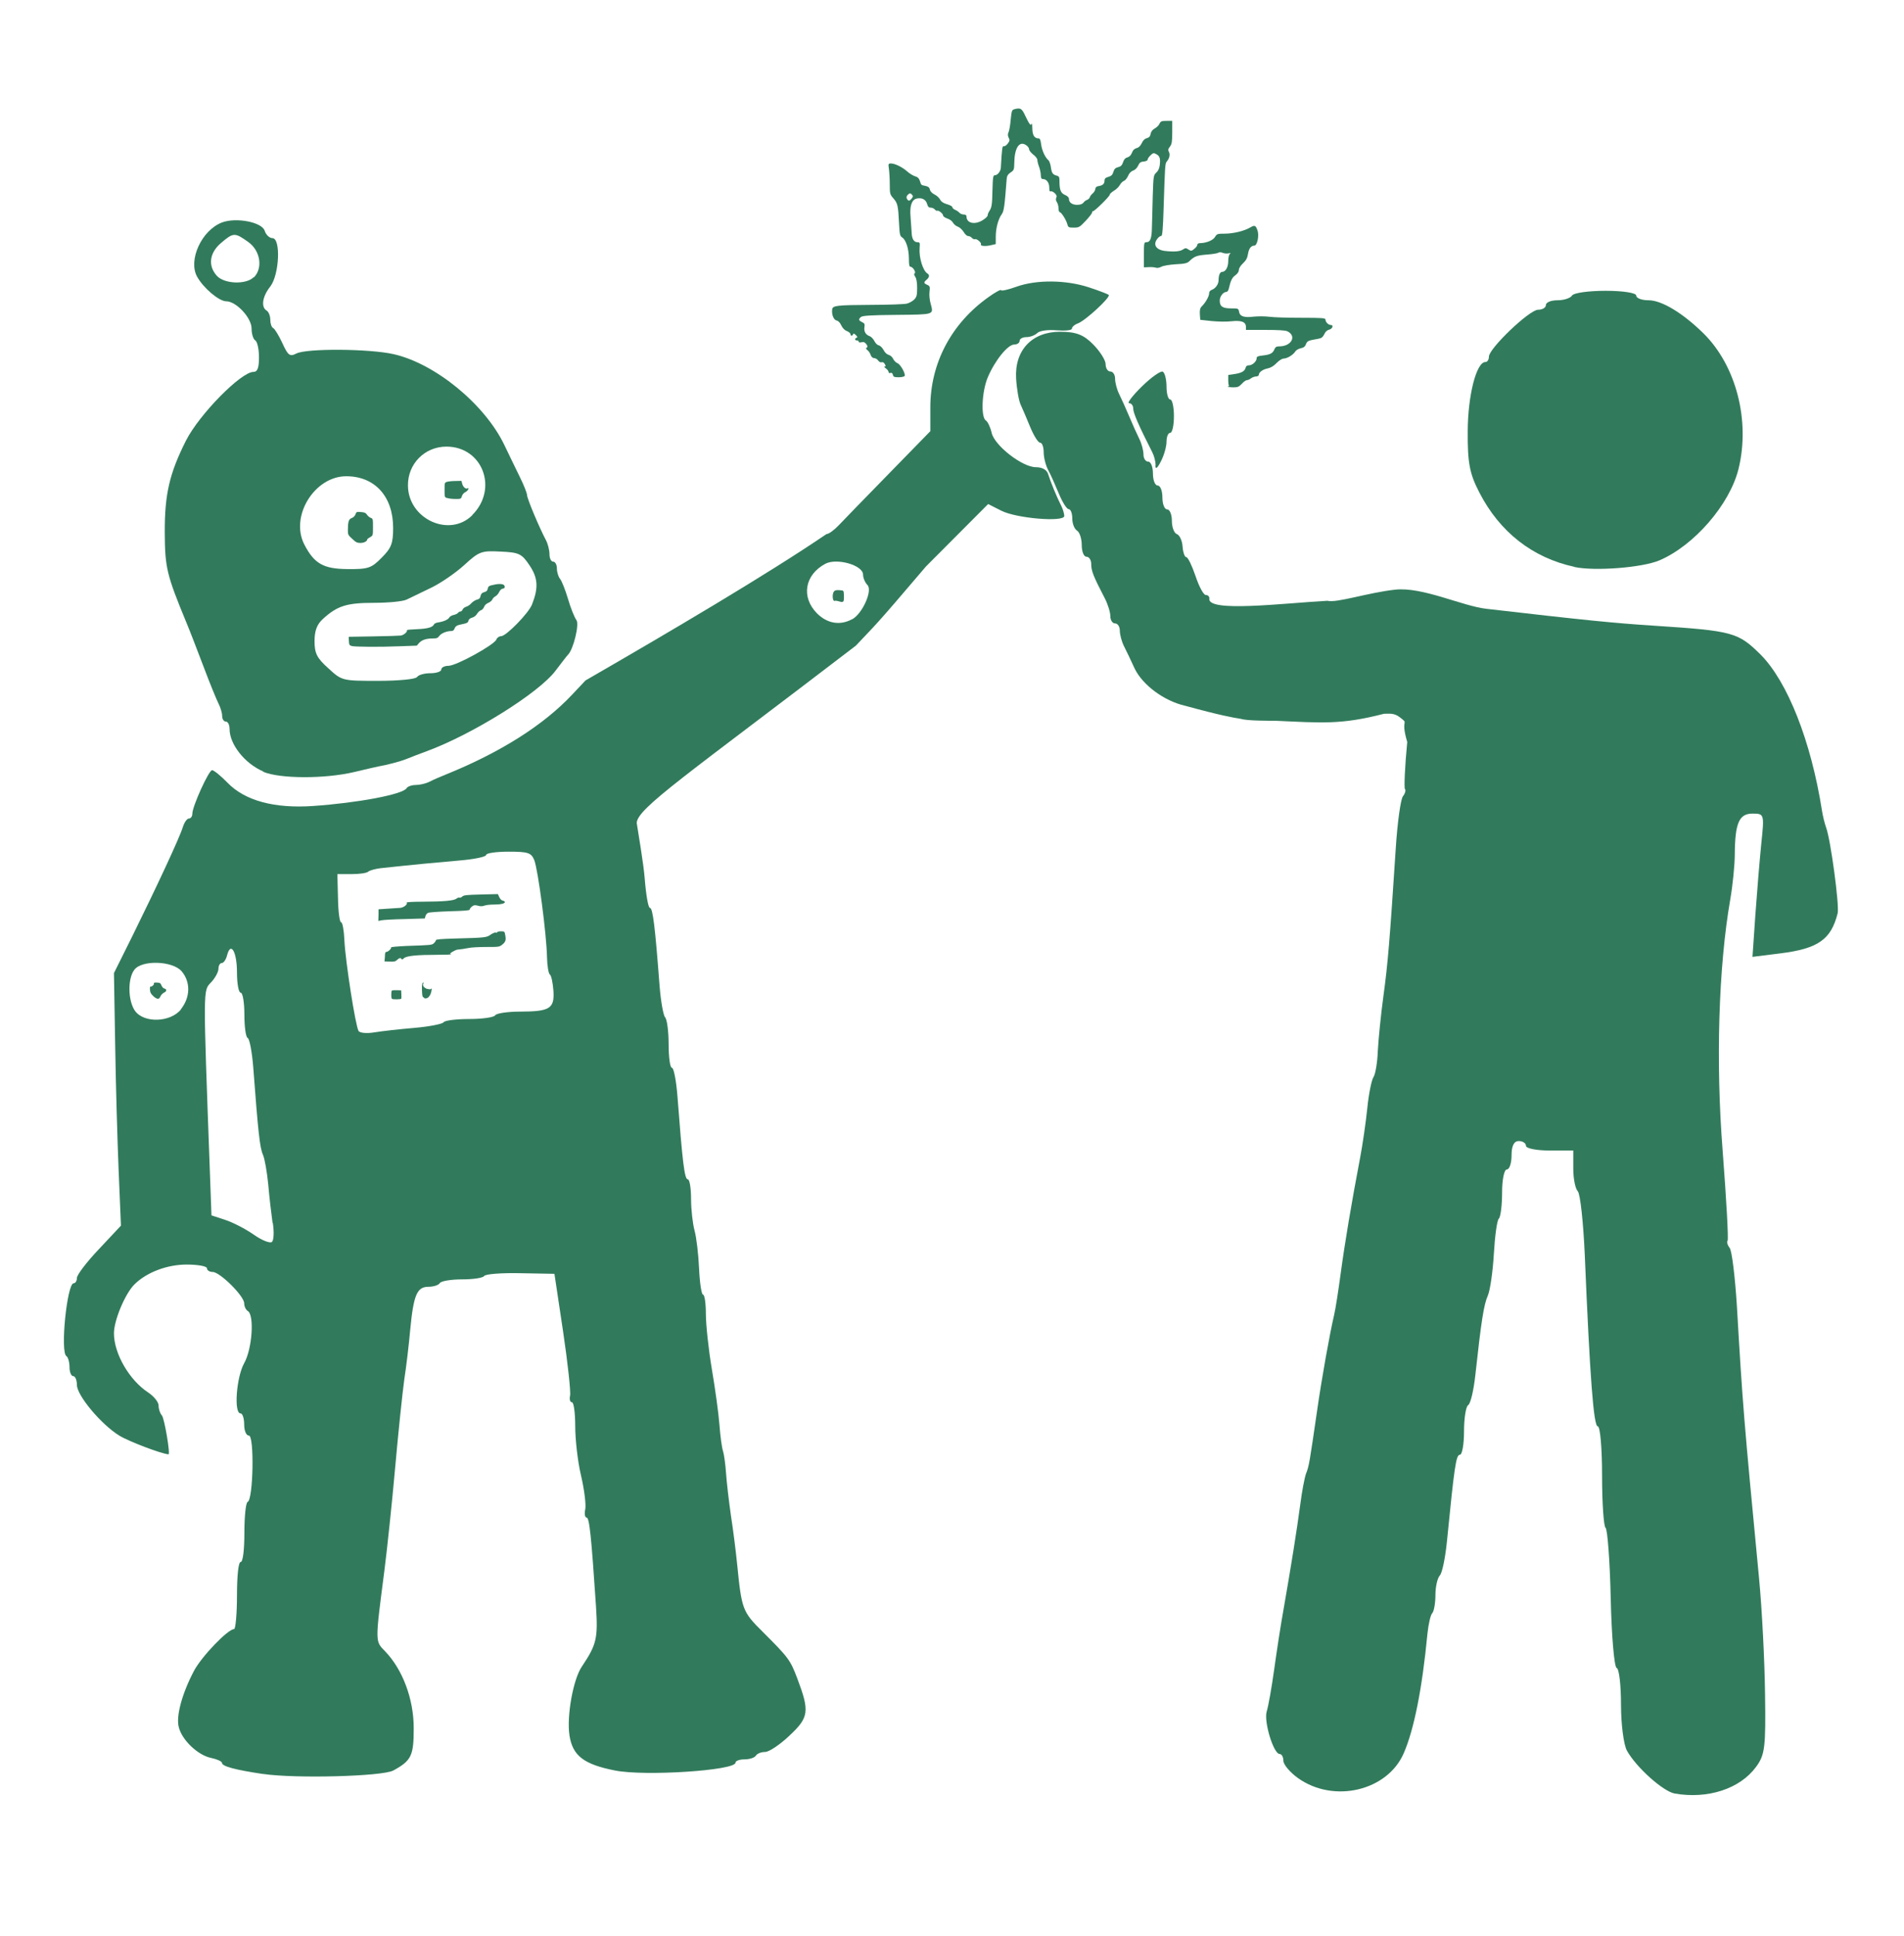 <?xml version="1.0" encoding="UTF-8" standalone="no"?>
<!-- Created with Inkscape (http://www.inkscape.org/) -->

<svg
   xmlns:dc="http://purl.org/dc/elements/1.1/"
   xmlns:cc="http://creativecommons.org/ns#"
   xmlns:rdf="http://www.w3.org/1999/02/22-rdf-syntax-ns#"
   xmlns:svg="http://www.w3.org/2000/svg"
   xmlns="http://www.w3.org/2000/svg"
   xmlns:sodipodi="http://sodipodi.sourceforge.net/DTD/sodipodi-0.dtd"
   xmlns:inkscape="http://www.inkscape.org/namespaces/inkscape"
   width="78.31mm"
   height="79.587mm"
   viewBox="0 0 78.31 79.587"
   version="1.1"
   id="svg2443"
   inkscape:version="0.92.3 (2405546, 2018-03-11)"
   sodipodi:docname="coop.svg">
  <defs
     id="defs2437">
    <marker
       inkscape:stockid="Arrow2Mend"
       orient="auto"
       refY="0"
       refX="0"
       id="Arrow2Mend"
       style="overflow:visible"
       inkscape:isstock="true">
      <path
         inkscape:connector-curvature="0"
         id="path1589"
         style="fill:#317b5d;fill-opacity:0.99;fill-rule:evenodd;stroke:#317b5d;stroke-width:0.625;stroke-linejoin:round;stroke-opacity:0.99"
         d="M 8.719,4.034 -2.207,0.016 8.719,-4.002 c -1.745,2.372 -1.735,5.617 -6e-7,8.035 z"
         transform="scale(-0.6)" />
    </marker>
  </defs>
  <sodipodi:namedview
     id="base"
     pagecolor="#ffffff"
     bordercolor="#666666"
     borderopacity="1.0"
     inkscape:pageopacity="0.0"
     inkscape:pageshadow="2"
     inkscape:zoom="1.4"
     inkscape:cx="66.812943"
     inkscape:cy="74.194345"
     inkscape:document-units="mm"
     inkscape:current-layer="layer1"
     showgrid="false"
     fit-margin-top="0"
     fit-margin-left="0"
     fit-margin-right="0"
     fit-margin-bottom="0"
     inkscape:window-width="1920"
     inkscape:window-height="992"
     inkscape:window-x="0"
     inkscape:window-y="24"
     inkscape:window-maximized="1" />
  <g
     inkscape:label="Layer 1"
     inkscape:groupmode="layer"
     id="layer1"
     transform="translate(-66.678,-24.373)">
    <g
       style="stroke:#317b5d;stroke-width:0;stroke-miterlimit:4;stroke-dasharray:none;stroke-opacity:1"
       inkscape:export-ydpi="150"
       inkscape:export-xdpi="150"
       id="g1362"
       transform="matrix(8.462,0,0,8.462,52.765,-612.715)">
      <path
         style="opacity:1;fill:#005c36;fill-opacity:0.808;stroke:#000000;stroke-width:0;stroke-linecap:round;stroke-linejoin:round;stroke-miterlimit:4;stroke-dasharray:none;stroke-dashoffset:0;stroke-opacity:0.808;paint-order:markers fill stroke"
         d="m 2.922,83.907 c -0.134,-0.02 -0.199,-0.037 -0.199,-0.054 0,-0.007 -0.024,-0.018 -0.053,-0.024 -0.064,-0.013 -0.142,-0.087 -0.157,-0.15 -0.014,-0.054 0.017,-0.165 0.074,-0.273 0.038,-0.071 0.164,-0.202 0.195,-0.203 0.007,-2.14e-4 0.014,-0.074 0.014,-0.163 0,-0.096 0.007,-0.163 0.018,-0.163 0.011,0 0.018,-0.06 0.018,-0.143 0,-0.079 0.007,-0.146 0.016,-0.149 0.027,-0.01 0.033,-0.322 0.006,-0.322 -0.013,10e-7 -0.023,-0.023 -0.023,-0.054 0,-0.03 -0.008,-0.054 -0.018,-0.054 -0.033,0 -0.02,-0.176 0.018,-0.244 0.039,-0.069 0.05,-0.233 0.018,-0.253 -0.01,-0.006 -0.018,-0.023 -0.018,-0.038 0,-0.035 -0.118,-0.152 -0.153,-0.152 -0.015,0 -0.028,-0.008 -0.028,-0.018 0,-0.01 -0.044,-0.018 -0.099,-0.018 -0.095,0 -0.195,0.038 -0.254,0.097 -0.045,0.045 -0.099,0.174 -0.099,0.237 0,0.099 0.075,0.228 0.167,0.288 0.027,0.018 0.05,0.046 0.05,0.063 0,0.017 0.007,0.038 0.016,0.048 0.012,0.013 0.042,0.189 0.032,0.189 -0.036,-0.003 -0.194,-0.063 -0.239,-0.091 -0.088,-0.054 -0.206,-0.195 -0.206,-0.246 0,-0.023 -0.008,-0.043 -0.018,-0.043 -0.01,0 -0.018,-0.02 -0.018,-0.044 0,-0.024 -0.007,-0.048 -0.015,-0.053 -0.031,-0.019 0.003,-0.354 0.035,-0.354 0.009,0 0.016,-0.012 0.016,-0.026 0,-0.015 0.048,-0.078 0.107,-0.14 l 0.107,-0.114 -0.011,-0.262 c -0.006,-0.144 -0.014,-0.42 -0.017,-0.613 l -0.006,-0.352 0.09,-0.181 c 0.12,-0.243 0.23,-0.479 0.245,-0.529 0.007,-0.022 0.02,-0.041 0.029,-0.041 0.009,0 0.017,-0.01 0.017,-0.023 -1.792e-4,-0.036 0.08,-0.212 0.096,-0.212 0.008,-1.69e-4 0.042,0.027 0.075,0.061 0.084,0.087 0.227,0.126 0.416,0.113 0.216,-0.015 0.435,-0.056 0.454,-0.086 0.005,-0.009 0.026,-0.016 0.045,-0.016 0.019,0 0.049,-0.007 0.067,-0.016 0.017,-0.009 0.052,-0.024 0.077,-0.034 0.267,-0.108 0.476,-0.24 0.616,-0.389 l 0.065,-0.069 c 0.411,-0.237 0.886,-0.517 1.171,-0.711 0.011,0 0.037,-0.019 0.059,-0.042 0.022,-0.023 0.131,-0.136 0.243,-0.25 l 0.203,-0.208 v -0.116 c 0,-0.215 0.103,-0.409 0.285,-0.537 0.032,-0.023 0.059,-0.037 0.059,-0.032 0,0.005 0.034,-0.002 0.075,-0.017 0.098,-0.035 0.241,-0.033 0.351,0.003 0.049,0.016 0.093,0.033 0.097,0.037 0.011,0.01 -0.112,0.124 -0.149,0.138 -0.017,0.006 -0.03,0.018 -0.03,0.026 0,0.008 -0.033,0.011 -0.074,0.008 -0.041,-0.004 -0.083,0.002 -0.094,0.013 -0.011,0.011 -0.035,0.02 -0.053,0.02 -0.018,0 -0.033,0.008 -0.033,0.018 0,0.01 -0.012,0.018 -0.026,0.018 -0.032,0 -0.095,0.079 -0.129,0.16 -0.029,0.069 -0.034,0.194 -0.009,0.209 0.009,0.006 0.022,0.033 0.028,0.06 0.014,0.062 0.149,0.167 0.215,0.167 0.03,0 0.052,0.012 0.059,0.032 0.013,0.041 0.043,0.114 0.063,0.153 0.009,0.017 0.016,0.041 0.016,0.052 0,0.031 -0.233,0.012 -0.307,-0.026 l -0.063,-0.032 -0.302,0.303 c -0.267,0.314 -0.241,0.278 -0.341,0.385 -0.815,0.624 -1.065,0.791 -1.065,0.862 0.006,0.042 0.033,0.194 0.039,0.272 0.006,0.077 0.017,0.14 0.025,0.14 0.014,0 0.025,0.089 0.047,0.379 0.006,0.075 0.018,0.143 0.027,0.153 0.009,0.009 0.017,0.068 0.017,0.131 0,0.063 0.007,0.114 0.016,0.114 0.009,0 0.021,0.063 0.027,0.14 0.024,0.315 0.034,0.402 0.05,0.402 0.009,0 0.016,0.043 0.016,0.095 0,0.052 0.008,0.121 0.017,0.154 0.009,0.032 0.019,0.116 0.022,0.185 0.003,0.069 0.012,0.126 0.019,0.126 0.008,0 0.014,0.043 0.014,0.095 1.792e-4,0.052 0.013,0.172 0.029,0.267 0.016,0.094 0.033,0.216 0.037,0.271 0.004,0.055 0.012,0.112 0.017,0.126 0.005,0.015 0.012,0.064 0.015,0.108 0.003,0.045 0.014,0.138 0.024,0.208 0.011,0.07 0.024,0.175 0.03,0.235 0.022,0.22 0.026,0.231 0.124,0.328 0.125,0.125 0.134,0.136 0.168,0.226 0.061,0.161 0.057,0.19 -0.037,0.278 -0.046,0.044 -0.1,0.08 -0.119,0.08 -0.019,0 -0.039,0.008 -0.045,0.018 -0.006,0.01 -0.031,0.018 -0.055,0.018 -0.024,0 -0.044,0.007 -0.044,0.016 0,0.038 -0.441,0.067 -0.586,0.038 C 4.481,83.86 4.427,83.818 4.412,83.719 4.398,83.625 4.43,83.446 4.473,83.384 4.544,83.278 4.551,83.248 4.541,83.093 4.518,82.749 4.509,82.661 4.495,82.661 c -0.008,0 -0.011,-0.019 -0.006,-0.041 0.004,-0.023 -0.005,-0.096 -0.021,-0.164 -0.016,-0.067 -0.028,-0.175 -0.028,-0.239 0,-0.064 -0.007,-0.116 -0.016,-0.116 -0.009,0 -0.013,-0.014 -0.009,-0.032 0.004,-0.017 -0.011,-0.158 -0.034,-0.312 L 4.339,81.477 4.173,81.474 c -0.091,-0.002 -0.171,0.004 -0.176,0.014 -0.006,0.009 -0.054,0.016 -0.107,0.016 -0.053,0 -0.102,0.008 -0.108,0.018 -0.006,0.01 -0.031,0.018 -0.056,0.018 -0.055,0 -0.072,0.04 -0.088,0.209 -0.006,0.069 -0.019,0.178 -0.029,0.243 -0.009,0.065 -0.029,0.256 -0.044,0.425 -0.015,0.169 -0.039,0.397 -0.053,0.506 -0.045,0.348 -0.045,0.338 0.004,0.388 0.085,0.088 0.139,0.232 0.139,0.372 4.047e-4,0.135 -0.011,0.159 -0.099,0.207 -0.053,0.029 -0.476,0.04 -0.632,0.017 z m 0.047,-2.677 c -0.006,-0.043 -0.016,-0.127 -0.021,-0.187 -0.006,-0.06 -0.017,-0.125 -0.026,-0.145 -0.015,-0.034 -0.023,-0.107 -0.047,-0.425 -0.006,-0.075 -0.018,-0.138 -0.027,-0.142 -0.009,-0.003 -0.016,-0.054 -0.016,-0.113 0,-0.059 -0.008,-0.107 -0.018,-0.107 -0.01,0 -0.018,-0.044 -0.018,-0.098 0,-0.1 -0.03,-0.153 -0.048,-0.084 -0.005,0.021 -0.017,0.038 -0.026,0.038 -0.009,0 -0.016,0.013 -0.016,0.028 0,0.015 -0.016,0.045 -0.036,0.066 -0.039,0.042 -0.039,0.012 -0.006,0.912 l 0.008,0.22 0.067,0.022 c 0.037,0.012 0.099,0.044 0.139,0.072 0.04,0.028 0.079,0.043 0.088,0.035 0.009,-0.008 0.011,-0.05 0.004,-0.093 z m 0.69,-0.948 c 0.072,-0.006 0.136,-0.019 0.141,-0.027 0.005,-0.009 0.062,-0.016 0.125,-0.016 0.063,0 0.12,-0.008 0.126,-0.018 0.006,-0.01 0.062,-0.018 0.123,-0.018 0.143,-3.57e-4 0.166,-0.015 0.16,-0.102 -0.003,-0.038 -0.01,-0.073 -0.017,-0.078 -0.007,-0.005 -0.013,-0.042 -0.014,-0.082 -0.002,-0.113 -0.044,-0.429 -0.062,-0.474 -0.015,-0.036 -0.03,-0.041 -0.125,-0.041 -0.06,0 -0.109,0.007 -0.109,0.016 0,0.009 -0.059,0.021 -0.131,0.027 -0.116,0.01 -0.212,0.019 -0.38,0.037 -0.027,0.003 -0.055,0.011 -0.062,0.017 -0.007,0.007 -0.043,0.012 -0.081,0.012 h -0.069 l 0.003,0.117 c 0.001,0.065 0.008,0.117 0.015,0.117 0.007,0 0.014,0.039 0.016,0.086 0.005,0.104 0.054,0.418 0.069,0.442 0.006,0.01 0.04,0.013 0.076,0.007 0.036,-0.006 0.125,-0.016 0.197,-0.022 z m -1.136,-0.09 c 0.047,-0.059 0.048,-0.133 0.004,-0.185 -0.044,-0.051 -0.194,-0.056 -0.23,-0.007 -0.033,0.043 -0.031,0.15 0.003,0.199 0.043,0.061 0.173,0.057 0.224,-0.007 z m 3.263,-1.895 c 0.05,-0.027 0.101,-0.141 0.074,-0.167 -0.011,-0.011 -0.021,-0.034 -0.021,-0.05 0,-0.046 -0.127,-0.082 -0.183,-0.053 -0.101,0.054 -0.119,0.162 -0.041,0.241 0.05,0.05 0.112,0.06 0.17,0.029 z"
         id="path1231-5"
         inkscape:connector-curvature="0"
         sodipodi:nodetypes="csccccsssccssccsssscscscccssscsscccccccscccccsccccccccscsccccsccssscccsccsccccccsccsscssccsccccccccccscssccccsccsscccccscsccccccccccccscssscssccccscccccsccccccsscccsccscccccccccccccscccc" />
      <path
         style="opacity:1;fill:#005c36;fill-opacity:0.808;stroke:#000000;stroke-width:0;stroke-linecap:round;stroke-linejoin:round;stroke-miterlimit:4;stroke-dasharray:none;stroke-dashoffset:0;stroke-opacity:0.808;paint-order:markers fill stroke"
         d="m 2.923,79.036 c -0.09,-0.039 -0.163,-0.132 -0.163,-0.206 0,-0.02 -0.008,-0.036 -0.018,-0.036 -0.01,0 -0.018,-0.012 -0.018,-0.027 0,-0.015 -0.008,-0.041 -0.017,-0.059 -0.009,-0.017 -0.043,-0.1 -0.075,-0.185 -0.032,-0.084 -0.068,-0.178 -0.081,-0.208 -0.097,-0.235 -0.105,-0.268 -0.106,-0.441 -5.76e-4,-0.185 0.023,-0.286 0.103,-0.445 0.065,-0.128 0.268,-0.334 0.328,-0.334 0.02,0 0.027,-0.02 0.027,-0.071 0,-0.039 -0.008,-0.076 -0.018,-0.082 -0.01,-0.006 -0.018,-0.032 -0.018,-0.058 0,-0.052 -0.075,-0.132 -0.123,-0.132 -0.035,-2.6e-5 -0.111,-0.064 -0.142,-0.12 -0.044,-0.08 0.022,-0.225 0.121,-0.263 0.069,-0.026 0.195,-0.002 0.208,0.041 0.006,0.019 0.023,0.035 0.037,0.035 0.042,0 0.034,0.178 -0.01,0.235 -0.039,0.049 -0.046,0.1 -0.018,0.117 0.01,0.006 0.018,0.026 0.018,0.045 0,0.018 0.006,0.036 0.014,0.04 0.007,0.003 0.028,0.037 0.045,0.074 0.027,0.059 0.036,0.066 0.067,0.05 0.048,-0.026 0.356,-0.024 0.474,0.003 0.202,0.046 0.442,0.243 0.537,0.44 0.024,0.049 0.058,0.121 0.077,0.159 0.019,0.038 0.034,0.077 0.034,0.086 0,0.016 0.059,0.157 0.092,0.219 0.009,0.017 0.017,0.048 0.017,0.068 0,0.02 0.008,0.036 0.018,0.036 0.01,0 0.018,0.015 0.018,0.033 0,0.018 0.007,0.04 0.015,0.05 0.008,0.009 0.026,0.054 0.039,0.098 0.013,0.045 0.032,0.091 0.041,0.103 0.015,0.02 -0.015,0.143 -0.041,0.168 -0.005,0.005 -0.032,0.04 -0.06,0.077 -0.08,0.108 -0.406,0.311 -0.627,0.392 -0.035,0.013 -0.08,0.03 -0.099,0.038 -0.03,0.012 -0.095,0.029 -0.136,0.036 -0.005,7.54e-4 -0.058,0.013 -0.117,0.027 -0.143,0.034 -0.362,0.033 -0.442,-0.001 z m 0.749,-0.459 c 0.006,-0.01 0.035,-0.018 0.064,-0.018 0.029,0 0.053,-0.008 0.053,-0.018 0,-0.01 0.016,-0.018 0.035,-0.018 0.038,0 0.223,-0.102 0.233,-0.128 0.003,-0.009 0.014,-0.016 0.023,-0.016 0.024,0 0.133,-0.111 0.15,-0.154 0.032,-0.081 0.029,-0.129 -0.012,-0.19 -0.038,-0.057 -0.051,-0.063 -0.141,-0.067 -0.093,-0.005 -0.104,-9.39e-4 -0.177,0.066 -0.043,0.039 -0.116,0.089 -0.163,0.111 -0.046,0.022 -0.098,0.047 -0.116,0.056 -0.017,0.009 -0.089,0.016 -0.159,0.016 -0.132,0 -0.178,0.014 -0.248,0.078 -0.029,0.026 -0.041,0.057 -0.041,0.108 0,0.059 0.011,0.082 0.067,0.132 0.066,0.061 0.068,0.061 0.243,0.061 0.098,0 0.181,-0.008 0.187,-0.018 z M 3.499,77.998 c 0.047,-0.047 0.056,-0.069 0.056,-0.145 0,-0.153 -0.089,-0.251 -0.228,-0.251 -0.154,0 -0.274,0.194 -0.204,0.331 0.048,0.093 0.092,0.119 0.209,0.12 0.101,0.001 0.117,-0.004 0.167,-0.055 z m 0.441,-0.208 c 0.127,-0.127 0.05,-0.332 -0.126,-0.332 -0.105,0 -0.188,0.083 -0.187,0.189 0.001,0.163 0.202,0.255 0.313,0.144 z M 2.878,76.636 c 0.045,-0.045 0.032,-0.13 -0.027,-0.172 -0.066,-0.047 -0.072,-0.047 -0.133,0.005 -0.056,0.048 -0.064,0.11 -0.02,0.159 0.036,0.04 0.142,0.044 0.179,0.007 z"
         id="path1233-3"
         inkscape:connector-curvature="0" />
      <path
         style="opacity:1;fill:#005c36;fill-opacity:0.808;stroke:#000000;stroke-width:0;stroke-linecap:round;stroke-linejoin:round;stroke-miterlimit:4;stroke-dasharray:none;stroke-dashoffset:0;stroke-opacity:0.808;paint-order:markers fill stroke"
         d="m 9.784,84.002 c -0.056,-0.01 -0.187,-0.127 -0.232,-0.208 -0.016,-0.028 -0.029,-0.129 -0.029,-0.223 0,-0.094 -0.009,-0.175 -0.021,-0.179 -0.012,-0.004 -0.025,-0.157 -0.029,-0.339 -0.004,-0.182 -0.016,-0.336 -0.025,-0.342 -0.009,-0.006 -0.017,-0.119 -0.017,-0.252 0,-0.133 -0.009,-0.241 -0.021,-0.241 -0.02,0 -0.038,-0.233 -0.063,-0.831 -0.007,-0.159 -0.022,-0.298 -0.034,-0.311 -0.012,-0.012 -0.022,-0.061 -0.022,-0.11 v -0.088 h -0.115 c -0.063,0 -0.115,-0.01 -0.115,-0.023 0,-0.013 -0.016,-0.023 -0.035,-0.023 -0.023,0 -0.035,0.023 -0.035,0.069 0,0.038 -0.01,0.069 -0.023,0.069 -0.013,0 -0.023,0.05 -0.023,0.112 0,0.061 -0.007,0.119 -0.016,0.127 -0.009,0.009 -0.019,0.086 -0.024,0.171 -0.005,0.086 -0.018,0.176 -0.029,0.202 -0.02,0.045 -0.032,0.122 -0.061,0.387 -0.008,0.073 -0.023,0.139 -0.035,0.146 -0.011,0.007 -0.02,0.064 -0.02,0.127 0,0.063 -0.009,0.114 -0.02,0.114 -0.019,0 -0.027,0.057 -0.063,0.421 -0.008,0.079 -0.023,0.154 -0.035,0.166 -0.011,0.012 -0.021,0.054 -0.021,0.094 0,0.04 -0.007,0.079 -0.015,0.088 -0.009,0.009 -0.019,0.054 -0.024,0.102 -0.025,0.263 -0.065,0.465 -0.115,0.579 -0.079,0.183 -0.34,0.245 -0.514,0.121 -0.039,-0.028 -0.071,-0.066 -0.071,-0.084 0,-0.018 -0.008,-0.033 -0.018,-0.033 -0.03,0 -0.078,-0.158 -0.063,-0.207 0.008,-0.025 0.024,-0.116 0.036,-0.202 0.012,-0.086 0.032,-0.219 0.046,-0.295 0.037,-0.212 0.064,-0.381 0.081,-0.508 0.008,-0.063 0.021,-0.131 0.028,-0.15 0.015,-0.038 0.017,-0.053 0.053,-0.3 0.024,-0.168 0.062,-0.379 0.084,-0.473 0.006,-0.025 0.02,-0.114 0.031,-0.196 0.02,-0.149 0.053,-0.346 0.095,-0.566 0.012,-0.063 0.028,-0.173 0.035,-0.242 0.007,-0.07 0.021,-0.137 0.03,-0.15 0.009,-0.013 0.019,-0.07 0.021,-0.127 0.003,-0.057 0.015,-0.177 0.027,-0.265 0.022,-0.16 0.031,-0.272 0.06,-0.716 0.008,-0.127 0.024,-0.242 0.035,-0.256 0.011,-0.014 0.015,-0.03 0.01,-0.035 -0.005,-0.005 -6.63e-4,-0.108 0.011,-0.229 -0.036,-0.12 0.013,-0.082 -0.036,-0.12 -0.028,-0.022 -0.052,-0.017 -0.077,-0.017 -0.209,0.054 -0.301,0.044 -0.528,0.034 -0.03,0 -0.138,3.03e-4 -0.166,-0.009 -0.039,-0.006 -0.101,-0.017 -0.273,-0.064 -0.101,-0.023 -0.206,-0.1 -0.245,-0.181 -0.017,-0.038 -0.041,-0.087 -0.052,-0.109 -0.011,-0.022 -0.02,-0.056 -0.02,-0.075 0,-0.019 -0.01,-0.035 -0.023,-0.035 -0.013,0 -0.023,-0.016 -0.023,-0.035 0,-0.019 -0.012,-0.058 -0.027,-0.087 -0.056,-0.108 -0.066,-0.133 -0.066,-0.167 0,-0.019 -0.01,-0.035 -0.023,-0.035 -0.013,0 -0.023,-0.025 -0.023,-0.056 0,-0.031 -0.01,-0.063 -0.023,-0.071 -0.013,-0.008 -0.023,-0.034 -0.023,-0.059 0,-0.025 -0.008,-0.045 -0.017,-0.045 -0.01,0 -0.031,-0.034 -0.048,-0.075 -0.017,-0.041 -0.04,-0.093 -0.052,-0.115 -0.012,-0.022 -0.022,-0.061 -0.022,-0.087 0,-0.026 -0.008,-0.046 -0.017,-0.046 -0.01,0 -0.031,-0.034 -0.048,-0.075 -0.017,-0.041 -0.038,-0.091 -0.047,-0.11 -0.009,-0.019 -0.019,-0.076 -0.022,-0.127 -0.008,-0.137 0.077,-0.227 0.213,-0.227 0.078,0 0.115,0.014 0.161,0.061 0.033,0.033 0.061,0.077 0.061,0.096 0,0.02 0.01,0.036 0.023,0.036 0.013,0 0.023,0.016 0.023,0.035 0,0.019 0.009,0.053 0.02,0.075 0.011,0.022 0.033,0.071 0.049,0.109 0.016,0.038 0.038,0.087 0.049,0.109 0.011,0.022 0.02,0.056 0.02,0.075 0,0.019 0.01,0.035 0.023,0.035 0.013,0 0.023,0.026 0.023,0.058 0,0.032 0.01,0.058 0.023,0.058 0.013,0 0.023,0.026 0.023,0.058 0,0.032 0.01,0.058 0.023,0.058 0.013,0 0.023,0.025 0.023,0.056 0,0.031 0.011,0.059 0.024,0.064 0.013,0.004 0.026,0.031 0.028,0.06 0.002,0.028 0.01,0.052 0.018,0.052 0.008,0 0.028,0.042 0.045,0.092 0.017,0.051 0.039,0.092 0.05,0.092 0.011,0 0.018,0.008 0.017,0.017 -0.011,0.069 0.358,0.023 0.574,0.011 0.044,0.012 0.199,-0.04 0.329,-0.054 0.132,-0.015 0.327,0.08 0.444,0.093 0.475,0.055 0.626,0.07 0.814,0.082 0.383,0.025 0.409,0.032 0.518,0.14 0.131,0.131 0.246,0.421 0.299,0.76 0.004,0.025 0.013,0.062 0.02,0.081 0.022,0.059 0.065,0.379 0.056,0.416 -0.032,0.128 -0.095,0.172 -0.278,0.195 l -0.136,0.017 0.014,-0.204 c 0.008,-0.112 0.021,-0.269 0.029,-0.348 0.015,-0.142 0.014,-0.144 -0.043,-0.144 -0.065,0 -0.085,0.046 -0.086,0.198 -1.82e-4,0.052 -0.01,0.15 -0.022,0.219 -0.057,0.327 -0.071,0.79 -0.037,1.221 0.018,0.235 0.029,0.431 0.024,0.437 -0.005,0.005 -0.001,0.021 0.01,0.035 0.011,0.014 0.026,0.139 0.035,0.279 0.028,0.481 0.033,0.543 0.108,1.327 0.014,0.146 0.027,0.397 0.029,0.558 0.004,0.264 -5.07e-4,0.299 -0.044,0.358 -0.078,0.106 -0.234,0.157 -0.395,0.129 z"
         id="path1235-9"
         inkscape:connector-curvature="0"
         sodipodi:nodetypes="ccscccssccscsssssscccccssccsccccssccccccccccccccccccccccccssscssscssccsscccscssscccsssssssccscsccsccccccccccsccscccccccc" />
      <path
         style="opacity:1;fill:#005c36;fill-opacity:0.808;stroke:#000000;stroke-width:0;stroke-linecap:round;stroke-linejoin:round;stroke-miterlimit:4;stroke-dasharray:none;stroke-dashoffset:0;stroke-opacity:0.808;paint-order:markers fill stroke"
         d="m 7.261,77.549 c -7.12e-5,-0.018 -0.007,-0.046 -0.016,-0.063 -0.068,-0.134 -0.093,-0.192 -0.093,-0.214 0,-0.014 -0.009,-0.025 -0.02,-0.025 -0.011,0 0.017,-0.037 0.063,-0.082 0.046,-0.045 0.092,-0.077 0.101,-0.071 0.01,0.006 0.018,0.039 0.018,0.073 0,0.034 0.008,0.062 0.018,0.062 0.01,0 0.018,0.037 0.018,0.081 0,0.045 -0.008,0.081 -0.018,0.081 -0.01,0 -0.018,0.019 -0.018,0.043 0,0.024 -0.012,0.066 -0.027,0.095 -0.018,0.035 -0.027,0.042 -0.027,0.02 z"
         id="path1237-7"
         inkscape:connector-curvature="0" />
      <path
         style="opacity:1;fill:#005c36;fill-opacity:0.808;stroke:#000000;stroke-width:0;stroke-linecap:round;stroke-linejoin:round;stroke-miterlimit:4;stroke-dasharray:none;stroke-dashoffset:0;stroke-opacity:0.808;paint-order:markers fill stroke"
         d="m 7.618,77.164 c -0.002,-0.002 -0.004,-0.015 -0.004,-0.029 v -0.025 l 0.027,-0.004 c 0.036,-0.005 0.053,-0.014 0.057,-0.03 0.002,-0.009 0.007,-0.013 0.017,-0.013 0.016,0 0.037,-0.019 0.037,-0.034 0,-0.009 0.006,-0.011 0.032,-0.014 0.035,-0.004 0.047,-0.011 0.055,-0.031 0.004,-0.01 0.01,-0.013 0.023,-0.013 0.059,0 0.086,-0.05 0.04,-0.073 -0.009,-0.005 -0.045,-0.007 -0.108,-0.007 l -0.094,-8.7e-5 v -0.014 c 0,-0.025 -0.021,-0.033 -0.07,-0.028 -0.025,0.003 -0.065,0.002 -0.097,-10e-4 l -0.055,-0.006 -0.002,-0.027 c -0.001,-0.021 8.32e-4,-0.03 0.01,-0.039 0.018,-0.018 0.035,-0.048 0.035,-0.062 1.1e-5,-0.009 0.005,-0.015 0.014,-0.018 0.018,-0.007 0.032,-0.028 0.032,-0.046 1.37e-4,-0.026 0.007,-0.041 0.018,-0.041 0.016,0 0.029,-0.023 0.029,-0.052 0,-0.015 0.003,-0.03 0.007,-0.034 0.006,-0.006 0.005,-0.007 -0.005,-0.004 -0.007,0.002 -0.019,9.62e-4 -0.028,-0.002 -0.009,-0.004 -0.019,-0.004 -0.022,-9.25e-4 -0.004,0.003 -0.029,0.007 -0.056,0.009 -0.049,0.004 -0.06,0.008 -0.085,0.032 -0.01,0.01 -0.023,0.013 -0.066,0.015 -0.03,0.002 -0.061,0.007 -0.07,0.012 -0.009,0.005 -0.021,0.007 -0.026,0.005 -0.005,-0.002 -0.021,-0.004 -0.034,-0.003 l -0.025,0.001 v -0.061 c 0,-0.056 9.19e-4,-0.061 0.011,-0.061 0.02,0 0.027,-0.017 0.028,-0.072 6.08e-4,-0.029 0.003,-0.098 0.004,-0.153 0.003,-0.097 0.004,-0.101 0.017,-0.113 0.009,-0.008 0.015,-0.02 0.017,-0.036 0.004,-0.033 1.37e-4,-0.045 -0.017,-0.054 -0.012,-0.007 -0.016,-0.006 -0.028,0.006 -0.008,0.007 -0.014,0.017 -0.014,0.021 0,0.004 -0.008,0.008 -0.019,0.009 -0.015,0.001 -0.021,0.006 -0.027,0.02 -0.005,0.011 -0.015,0.021 -0.025,0.024 -0.01,0.004 -0.019,0.013 -0.024,0.026 -0.005,0.011 -0.014,0.022 -0.02,0.024 -0.006,0.002 -0.015,0.011 -0.02,0.02 -0.005,0.009 -0.018,0.022 -0.029,0.028 -0.011,0.007 -0.02,0.015 -0.02,0.019 0,0.008 -0.073,0.08 -0.081,0.08 -0.003,0 -0.005,0.003 -0.005,0.007 -2.3e-5,0.004 -0.014,0.022 -0.031,0.04 -0.029,0.031 -0.033,0.033 -0.058,0.033 -0.024,0 -0.027,-0.001 -0.031,-0.016 -0.005,-0.02 -0.029,-0.059 -0.037,-0.059 -0.003,0 -0.006,-0.009 -0.006,-0.019 0,-0.011 -0.004,-0.024 -0.008,-0.03 -0.005,-0.007 -0.006,-0.014 -0.003,-0.021 0.004,-0.007 0.002,-0.013 -0.007,-0.022 -0.007,-0.007 -0.016,-0.011 -0.02,-0.009 -0.005,0.002 -0.007,-0.004 -0.007,-0.019 0,-0.023 -0.013,-0.041 -0.031,-0.041 -0.007,0 -0.01,-0.005 -0.01,-0.019 -1.37e-4,-0.01 -0.004,-0.029 -0.009,-0.042 -0.005,-0.013 -0.008,-0.028 -0.008,-0.033 -4.5e-5,-0.005 -0.009,-0.017 -0.02,-0.025 -0.011,-0.009 -0.02,-0.02 -0.02,-0.026 0,-0.006 -0.007,-0.015 -0.015,-0.02 -0.033,-0.022 -0.056,0.014 -0.057,0.087 -3.65e-4,0.032 -0.002,0.036 -0.018,0.046 -0.013,0.009 -0.018,0.017 -0.019,0.032 -0.01,0.131 -0.013,0.156 -0.024,0.171 -0.017,0.023 -0.029,0.068 -0.029,0.109 l -4.6e-5,0.036 -0.026,0.006 c -0.027,0.006 -0.051,0.003 -0.046,-0.005 0.004,-0.007 -0.02,-0.028 -0.029,-0.025 -0.004,0.002 -0.01,-0.001 -0.015,-0.006 -0.004,-0.005 -0.012,-0.009 -0.018,-0.009 -0.006,0 -0.016,-0.009 -0.022,-0.02 -0.007,-0.011 -0.02,-0.023 -0.029,-0.026 -0.009,-0.003 -0.019,-0.012 -0.023,-0.019 -0.004,-0.008 -0.015,-0.016 -0.027,-0.02 -0.011,-0.004 -0.021,-0.01 -0.021,-0.015 0,-0.009 -0.023,-0.027 -0.029,-0.023 -0.002,0.001 -0.007,-0.001 -0.011,-0.006 -0.004,-0.005 -0.013,-0.009 -0.02,-0.009 -0.01,0 -0.014,-0.005 -0.018,-0.019 -0.006,-0.021 -0.026,-0.031 -0.051,-0.025 -0.024,0.006 -0.034,0.037 -0.029,0.09 0.002,0.024 0.004,0.057 0.005,0.073 0.001,0.033 0.011,0.049 0.029,0.049 0.011,0 0.012,0.003 0.01,0.027 -0.004,0.047 0.016,0.112 0.038,0.125 0.011,0.007 0.01,0.018 -0.004,0.03 -0.015,0.013 -0.015,0.017 0.003,0.025 0.013,0.006 0.014,0.009 0.011,0.034 -0.002,0.016 6.08e-4,0.041 0.006,0.059 0.014,0.053 0.019,0.051 -0.169,0.053 -0.125,0.001 -0.162,0.004 -0.17,0.01 -0.013,0.011 -0.012,0.017 0.005,0.025 0.012,0.006 0.014,0.009 0.012,0.023 -0.004,0.021 0.005,0.038 0.024,0.045 0.009,0.003 0.019,0.014 0.024,0.024 0.005,0.01 0.014,0.02 0.022,0.021 0.007,0.002 0.017,0.012 0.023,0.023 0.006,0.012 0.016,0.021 0.024,0.023 0.008,0.002 0.018,0.01 0.022,0.019 0.004,0.009 0.014,0.019 0.022,0.022 0.015,0.007 0.04,0.052 0.034,0.062 -0.002,0.003 -0.015,0.006 -0.029,0.006 -0.021,0 -0.026,-0.002 -0.028,-0.012 -0.002,-0.008 -0.006,-0.011 -0.012,-0.009 -0.005,0.002 -0.009,3.15e-4 -0.009,-0.005 0,-0.004 -0.006,-0.012 -0.013,-0.017 -0.007,-0.005 -0.01,-0.009 -0.006,-0.009 0.006,0 0.006,-0.003 8.41e-4,-0.012 -0.004,-0.007 -0.01,-0.011 -0.015,-0.009 -0.005,0.002 -0.012,-0.001 -0.017,-0.008 -0.004,-0.006 -0.013,-0.012 -0.02,-0.012 -0.007,0 -0.014,-0.006 -0.017,-0.016 -0.003,-0.009 -0.01,-0.019 -0.016,-0.023 -0.007,-0.006 -0.008,-0.009 -0.003,-0.012 0.005,-0.003 0.005,-0.007 -0.002,-0.017 -0.007,-0.009 -0.013,-0.012 -0.023,-0.009 -0.009,0.002 -0.014,10e-4 -0.014,-0.003 0,-0.004 -0.004,-0.006 -0.009,-0.006 -0.01,0 -0.012,-0.009 -0.001,-0.013 0.005,-0.002 0.004,-0.006 -0.004,-0.013 -0.008,-0.008 -0.012,-0.009 -0.013,-0.004 -0.004,0.01 -0.013,0.009 -0.013,-7.43e-4 0,-0.004 -0.008,-0.011 -0.018,-0.015 -0.011,-0.004 -0.021,-0.015 -0.027,-0.028 -0.006,-0.013 -0.014,-0.021 -0.022,-0.023 -0.014,-0.002 -0.025,-0.028 -0.022,-0.053 0.002,-0.02 0.02,-0.022 0.194,-0.023 0.081,-2.6e-4 0.157,-0.003 0.169,-0.006 0.012,-0.003 0.028,-0.012 0.036,-0.02 0.012,-0.013 0.014,-0.021 0.014,-0.056 0,-0.027 -0.003,-0.045 -0.009,-0.054 -0.006,-0.009 -0.007,-0.015 -0.003,-0.017 0.008,-0.005 -0.009,-0.032 -0.02,-0.032 -0.006,0 -0.008,-0.01 -0.008,-0.039 0,-0.047 -0.014,-0.091 -0.032,-0.103 -0.012,-0.008 -0.013,-0.014 -0.016,-0.07 -0.004,-0.085 -0.007,-0.097 -0.027,-0.12 -0.017,-0.019 -0.018,-0.023 -0.018,-0.068 0,-0.026 -0.002,-0.06 -0.004,-0.075 -0.004,-0.025 -0.003,-0.027 0.01,-0.027 0.02,1.88e-4 0.057,0.019 0.079,0.039 0.011,0.01 0.028,0.02 0.037,0.023 0.013,0.003 0.02,0.01 0.024,0.022 0.007,0.022 0.006,0.021 0.027,0.025 0.014,0.003 0.02,0.008 0.022,0.018 0.002,0.009 0.011,0.018 0.023,0.024 0.011,0.005 0.023,0.017 0.027,0.025 0.005,0.01 0.016,0.017 0.033,0.022 0.014,0.004 0.026,0.01 0.026,0.014 0,0.004 0.006,0.01 0.013,0.013 0.007,0.003 0.017,0.009 0.021,0.014 0.004,0.005 0.014,0.009 0.021,0.009 0.009,0 0.014,0.003 0.014,0.01 0,0.033 0.042,0.042 0.081,0.016 0.013,-0.008 0.022,-0.018 0.022,-0.022 -8.09e-4,-0.004 0.004,-0.015 0.01,-0.024 0.009,-0.014 0.012,-0.03 0.013,-0.094 0.002,-0.07 0.003,-0.077 0.013,-0.077 0.012,0 0.028,-0.02 0.028,-0.038 0.005,-0.09 0.007,-0.106 0.014,-0.103 0.004,0.002 0.013,-0.004 0.019,-0.012 0.01,-0.013 0.011,-0.018 0.005,-0.029 -0.005,-0.01 -0.005,-0.018 -1.37e-4,-0.028 0.003,-0.007 0.008,-0.035 0.01,-0.06 0.004,-0.041 0.006,-0.047 0.016,-0.05 0.032,-0.009 0.038,-0.005 0.056,0.034 0.019,0.04 0.026,0.048 0.03,0.036 0.002,-0.004 0.003,0.006 0.003,0.023 4.85e-4,0.032 0.01,0.048 0.029,0.048 0.008,0 0.011,0.006 0.014,0.03 0.004,0.03 0.02,0.064 0.036,0.077 0.004,0.004 0.009,0.018 0.011,0.032 0.004,0.029 0.009,0.037 0.028,0.042 0.012,0.003 0.014,0.007 0.014,0.026 0,0.044 0.006,0.059 0.027,0.068 0.012,0.005 0.019,0.012 0.019,0.019 0,0.018 0.016,0.029 0.04,0.029 0.015,0 0.025,-0.004 0.03,-0.01 0.004,-0.006 0.012,-0.012 0.018,-0.014 0.006,-0.002 0.012,-0.008 0.014,-0.014 0.002,-0.006 0.008,-0.013 0.014,-0.018 0.005,-0.004 0.011,-0.013 0.012,-0.02 0.001,-0.009 0.006,-0.014 0.016,-0.015 0.02,-0.003 0.029,-0.011 0.029,-0.027 0,-0.01 0.005,-0.014 0.019,-0.018 0.014,-0.004 0.02,-0.01 0.024,-0.024 0.004,-0.014 0.01,-0.02 0.023,-0.023 0.013,-0.003 0.019,-0.009 0.024,-0.024 0.004,-0.013 0.011,-0.021 0.02,-0.023 0.007,-0.002 0.015,-0.008 0.018,-0.013 0.003,-0.005 0.007,-0.014 0.01,-0.02 0.003,-0.005 0.011,-0.011 0.019,-0.013 0.009,-0.002 0.018,-0.011 0.024,-0.024 0.006,-0.013 0.015,-0.022 0.025,-0.024 0.011,-0.003 0.016,-0.009 0.018,-0.021 0.002,-0.011 0.009,-0.02 0.02,-0.026 0.009,-0.005 0.02,-0.015 0.023,-0.023 0.006,-0.012 0.01,-0.014 0.034,-0.014 h 0.028 v 0.055 c 0,0.046 -0.002,0.058 -0.011,0.07 -0.009,0.011 -0.01,0.017 -0.005,0.026 0.007,0.013 0.002,0.032 -0.01,0.046 -0.009,0.011 -0.009,0.015 -0.016,0.231 -0.003,0.097 -0.006,0.131 -0.011,0.131 -0.004,0 -0.011,0.004 -0.016,0.01 -0.027,0.03 -0.012,0.057 0.033,0.063 0.044,0.005 0.074,0.003 0.088,-0.007 0.012,-0.008 0.015,-0.008 0.027,9.6e-5 0.012,0.008 0.015,0.008 0.028,-0.003 0.008,-0.006 0.015,-0.015 0.015,-0.02 0,-0.004 0.005,-0.008 0.012,-0.008 0.031,0 0.065,-0.014 0.074,-0.03 0.009,-0.015 0.012,-0.016 0.046,-0.016 0.043,-4.1e-5 0.096,-0.013 0.125,-0.03 0.022,-0.013 0.027,-0.011 0.036,0.016 0.008,0.025 -0.002,0.072 -0.016,0.072 -0.016,0 -0.027,0.015 -0.031,0.042 -0.003,0.018 -0.009,0.03 -0.024,0.044 -0.012,0.011 -0.02,0.024 -0.02,0.032 0,0.008 -0.006,0.018 -0.017,0.026 -0.016,0.011 -0.023,0.026 -0.032,0.065 -0.002,0.009 -0.007,0.016 -0.012,0.016 -0.015,0 -0.032,0.022 -0.032,0.042 0,0.029 0.014,0.038 0.056,0.038 0.034,0 0.035,4.99e-4 0.038,0.017 0.004,0.022 0.025,0.029 0.072,0.023 0.02,-0.002 0.054,-0.002 0.075,6.6e-4 0.021,0.003 0.091,0.005 0.156,0.005 0.102,1.65e-4 0.117,0.001 0.117,0.009 0,0.012 0.014,0.026 0.026,0.026 0.015,0 0.008,0.019 -0.009,0.023 -0.009,0.002 -0.018,0.01 -0.023,0.022 -0.007,0.014 -0.013,0.019 -0.029,0.022 -0.051,0.009 -0.053,0.01 -0.06,0.026 -0.004,0.012 -0.011,0.017 -0.025,0.02 -0.01,0.002 -0.023,0.009 -0.027,0.016 -0.012,0.018 -0.039,0.033 -0.055,0.034 -0.009,2.9e-5 -0.022,0.008 -0.036,0.022 -0.014,0.015 -0.029,0.023 -0.043,0.026 -0.022,0.004 -0.043,0.018 -0.043,0.031 0,0.004 -0.006,0.008 -0.013,0.008 -0.007,0 -0.018,0.004 -0.025,0.009 -0.006,0.005 -0.015,0.009 -0.02,0.009 -0.005,1.01e-4 -0.016,0.008 -0.025,0.018 -0.013,0.014 -0.02,0.017 -0.04,0.017 -0.014,0 -0.027,-0.002 -0.029,-0.004 z m -1.542,-0.931 c -0.007,-0.007 -0.01,-0.007 -0.017,-7.37e-4 -0.011,0.009 -0.011,0.019 -0.002,0.028 0.005,0.005 0.009,0.003 0.017,-0.006 0.009,-0.011 0.009,-0.014 0.002,-0.021 z"
         id="path1239-1"
         inkscape:connector-curvature="0" />
      <path
         style="opacity:1;fill:#005c36;fill-opacity:0.808;stroke:#000000;stroke-width:0;stroke-linecap:round;stroke-linejoin:round;stroke-miterlimit:4;stroke-dasharray:none;stroke-dashoffset:0;stroke-opacity:0.808;paint-order:markers fill stroke"
         d="m 3.356,77.906 c -0.02,-0.018 -0.021,-0.021 -0.021,-0.042 1.072e-4,-0.041 0.004,-0.054 0.019,-0.059 0.008,-0.003 0.015,-0.01 0.018,-0.018 0.004,-0.012 0.006,-0.013 0.027,-0.011 0.017,0.001 0.023,0.004 0.029,0.013 0.004,0.006 0.012,0.013 0.018,0.015 0.011,0.004 0.011,0.006 0.011,0.045 0,0.041 -7.12e-5,0.041 -0.014,0.049 -0.007,0.004 -0.014,0.009 -0.014,0.011 -7.13e-5,0.009 -0.016,0.017 -0.033,0.017 -0.016,0 -0.022,-0.003 -0.04,-0.02 z"
         id="path1241-0"
         inkscape:connector-curvature="0" />
      <path
         style="opacity:1;fill:#005c36;fill-opacity:0.808;stroke:#000000;stroke-width:0;stroke-linecap:round;stroke-linejoin:round;stroke-miterlimit:4;stroke-dasharray:none;stroke-dashoffset:0;stroke-opacity:0.808;paint-order:markers fill stroke"
         d="m 3.817,77.708 c -0.012,-0.004 -0.012,-0.005 -0.012,-0.04 0,-0.035 2.144e-4,-0.035 0.012,-0.039 0.007,-0.002 0.026,-0.004 0.041,-0.004 l 0.029,-5.74e-4 0.004,0.015 c 0.004,0.015 0.018,0.027 0.026,0.021 0.002,-0.002 0.004,-0.001 0.004,9.39e-4 -1.072e-4,0.006 -0.006,0.013 -0.017,0.019 -0.006,0.003 -0.013,0.011 -0.015,0.019 -0.004,0.013 -0.006,0.013 -0.032,0.013 -0.015,-1.97e-4 -0.033,-0.002 -0.04,-0.005 z"
         id="path1243-7"
         inkscape:connector-curvature="0" />
      <path
         style="opacity:1;fill:#005c36;fill-opacity:0.808;stroke:#000000;stroke-width:0;stroke-linecap:round;stroke-linejoin:round;stroke-miterlimit:4;stroke-dasharray:none;stroke-dashoffset:0;stroke-opacity:0.808;paint-order:markers fill stroke"
         d="m 3.355,78.427 c -0.012,-0.003 -0.014,-0.005 -0.015,-0.024 l -0.001,-0.021 0.119,-0.002 c 0.065,-9.39e-4 0.126,-0.003 0.134,-0.004 0.015,-0.002 0.034,-0.019 0.03,-0.026 -0.001,-0.002 0.021,-0.004 0.049,-0.005 0.051,-0.002 0.077,-0.009 0.083,-0.024 0.001,-0.003 0.011,-0.008 0.021,-0.009 0.026,-0.004 0.048,-0.014 0.053,-0.024 0.003,-0.005 0.012,-0.01 0.021,-0.012 0.009,-0.002 0.018,-0.006 0.021,-0.01 0.003,-0.004 0.009,-0.007 0.012,-0.007 0.004,0 0.009,-0.004 0.011,-0.01 0.002,-0.005 0.01,-0.011 0.017,-0.013 0.007,-0.002 0.018,-0.009 0.024,-0.016 0.006,-0.007 0.019,-0.016 0.027,-0.018 0.012,-0.003 0.017,-0.007 0.019,-0.019 0.003,-0.011 0.007,-0.015 0.018,-0.018 0.011,-0.003 0.015,-0.007 0.017,-0.017 0.002,-0.011 0.006,-0.014 0.026,-0.018 0.033,-0.008 0.055,-0.005 0.056,0.007 0.001,0.007 -0.001,0.01 -0.009,0.011 -0.007,9.39e-4 -0.013,0.007 -0.018,0.017 -0.004,0.009 -0.013,0.018 -0.019,0.021 -0.006,0.003 -0.012,0.01 -0.014,0.015 -0.002,0.005 -0.01,0.012 -0.019,0.016 -0.01,0.004 -0.018,0.011 -0.021,0.02 -0.003,0.007 -0.009,0.014 -0.015,0.016 -0.005,0.001 -0.014,0.009 -0.019,0.017 -0.005,0.009 -0.014,0.016 -0.024,0.019 -0.011,0.003 -0.016,0.008 -0.018,0.015 -0.002,0.009 -0.007,0.012 -0.027,0.016 -0.03,0.006 -0.035,0.009 -0.041,0.023 -0.003,0.008 -0.008,0.011 -0.016,0.011 -0.022,0 -0.048,0.011 -0.057,0.023 -0.008,0.011 -0.012,0.013 -0.032,0.013 -0.032,3.6e-5 -0.053,0.007 -0.067,0.022 l -0.011,0.013 -0.083,0.003 c -0.098,0.004 -0.214,0.003 -0.233,-9.39e-4 z"
         id="path1245-4"
         inkscape:connector-curvature="0" />
      <path
         style="opacity:1;fill:#005c36;fill-opacity:0.808;stroke:#000000;stroke-width:0;stroke-linecap:round;stroke-linejoin:round;stroke-miterlimit:4;stroke-dasharray:none;stroke-dashoffset:0;stroke-opacity:0.808;paint-order:markers fill stroke"
         d="m 3.484,79.733 v -0.027 l 0.044,-0.003 c 0.024,-0.002 0.052,-0.003 0.061,-0.004 0.017,-0.001 0.038,-0.017 0.032,-0.026 -0.001,-0.002 0.032,-0.004 0.078,-0.004 0.103,-3.66e-4 0.152,-0.005 0.164,-0.015 0.005,-0.004 0.011,-0.006 0.014,-0.005 0.003,0.002 0.009,-4.5e-4 0.014,-0.005 0.008,-0.007 0.02,-0.008 0.091,-0.01 l 0.082,-0.002 0.007,0.015 c 0.004,0.009 0.011,0.016 0.017,0.017 0.006,7.83e-4 0.01,0.004 0.01,0.007 0,0.007 -0.02,0.012 -0.056,0.012 -0.015,0 -0.035,0.002 -0.043,0.005 -0.01,0.004 -0.02,0.004 -0.032,4.8e-4 -0.015,-0.004 -0.02,-0.003 -0.029,0.004 -0.006,0.005 -0.011,0.011 -0.011,0.015 0,0.004 -0.023,0.006 -0.097,0.008 -0.058,0.002 -0.1,0.005 -0.106,0.008 -0.005,0.003 -0.011,0.01 -0.012,0.016 l -0.003,0.011 -0.098,0.003 c -0.054,0.001 -0.105,0.004 -0.113,0.006 l -0.015,0.003 z"
         id="path1247-8"
         inkscape:connector-curvature="0" />
      <path
         style="opacity:1;fill:#005c36;fill-opacity:0.808;stroke:#000000;stroke-width:0;stroke-linecap:round;stroke-linejoin:round;stroke-miterlimit:4;stroke-dasharray:none;stroke-dashoffset:0;stroke-opacity:0.808;paint-order:markers fill stroke"
         d="m 3.515,79.937 c 0,-0.018 0.002,-0.024 0.007,-0.024 0.009,0 0.026,-0.017 0.023,-0.022 -0.001,-0.002 0.031,-0.005 0.075,-0.007 0.119,-0.004 0.124,-0.004 0.134,-0.014 0.005,-0.005 0.009,-0.011 0.009,-0.014 0,-0.004 0.023,-0.006 0.091,-0.008 0.153,-0.004 0.155,-0.005 0.175,-0.019 0.01,-0.007 0.021,-0.011 0.025,-0.01 0.004,0.002 0.007,6.78e-4 0.007,-0.002 0,-0.002 0.008,-0.004 0.018,-0.004 0.016,0 0.018,0.001 0.02,0.014 0.006,0.028 0.003,0.037 -0.013,0.05 -0.015,0.012 -0.017,0.012 -0.078,0.012 -0.035,0 -0.074,0.002 -0.087,0.005 -0.022,0.004 -0.032,0.006 -0.054,0.008 -0.004,3.29e-4 -0.014,0.005 -0.023,0.01 -0.013,0.008 -0.014,0.01 -0.008,0.012 0.004,0.002 -0.025,0.003 -0.066,0.003 -0.1,7.9e-5 -0.151,0.005 -0.163,0.017 -0.006,0.006 -0.01,0.007 -0.011,0.004 -0.003,-0.008 -0.012,-0.006 -0.022,0.004 -0.007,0.007 -0.013,0.009 -0.035,0.008 l -0.026,-9.39e-4 z"
         id="path1249-3"
         inkscape:connector-curvature="0" />
      <path
         style="opacity:1;fill:#005c36;fill-opacity:0.808;stroke:#000000;stroke-width:0;stroke-linecap:round;stroke-linejoin:round;stroke-miterlimit:4;stroke-dasharray:none;stroke-dashoffset:0;stroke-opacity:0.808;paint-order:markers fill stroke"
         d="m 2.39,80.128 c -0.013,-0.011 -0.016,-0.018 -0.017,-0.032 -5.08e-4,-0.01 9.392e-4,-0.016 0.003,-0.015 0.005,0.003 0.02,-0.01 0.016,-0.016 -0.001,-0.002 0.005,-0.004 0.015,-0.003 0.015,5.94e-4 0.018,0.003 0.022,0.014 0.003,0.007 0.009,0.014 0.014,0.015 0.013,0.003 0.012,0.014 -0.002,0.02 -0.006,0.003 -0.014,0.011 -0.017,0.018 -0.007,0.016 -0.015,0.016 -0.036,-0.002 z"
         id="path1251-3"
         inkscape:connector-curvature="0" />
      <path
         style="opacity:1;fill:#005c36;fill-opacity:0.808;stroke:#000000;stroke-width:0;stroke-linecap:round;stroke-linejoin:round;stroke-miterlimit:4;stroke-dasharray:none;stroke-dashoffset:0;stroke-opacity:0.808;paint-order:markers fill stroke"
         d="m 5.719,78.209 c -0.007,-0.002 -0.015,-0.003 -0.016,-0.002 -0.008,0.005 -0.013,-0.011 -0.011,-0.029 0.003,-0.021 0.011,-0.025 0.038,-0.022 0.015,0.001 0.015,0.002 0.016,0.024 7.295e-4,0.035 -7.827e-4,0.037 -0.027,0.029 z"
         id="path1255-1"
         inkscape:connector-curvature="0" />
      <path
         style="opacity:1;fill:#005c36;fill-opacity:0.808;stroke:#000000;stroke-width:0;stroke-linecap:round;stroke-linejoin:round;stroke-miterlimit:4;stroke-dasharray:none;stroke-dashoffset:0;stroke-opacity:0.808;paint-order:markers fill stroke"
         d="m 3.707,80.139 c 3.217e-4,-0.002 -0.002,-0.004 -0.004,-0.005 -0.006,-0.003 -0.007,-0.008 -0.008,-0.039 -5.26e-4,-0.025 0.001,-0.033 0.008,-0.033 0.002,0 0.001,9.39e-4 -2.865e-4,0.003 -0.005,0.005 -0.003,0.015 0.005,0.021 0.004,0.003 0.009,0.006 0.01,0.006 9.393e-4,1.07e-4 0.006,0.001 0.01,0.002 0.006,0.001 0.009,0.001 0.011,-0.001 0.001,-0.002 0.003,-0.002 0.003,-0.002 0.003,0.003 -0.004,0.028 -0.008,0.033 -0.002,0.003 -0.005,0.006 -0.007,0.009 -0.004,0.005 -0.02,0.009 -0.019,0.004 z"
         id="path1257-4"
         inkscape:connector-curvature="0" />
      <path
         style="opacity:1;fill:#005c36;fill-opacity:0.808;stroke:#000000;stroke-width:0;stroke-linecap:round;stroke-linejoin:round;stroke-miterlimit:4;stroke-dasharray:none;stroke-dashoffset:0;stroke-opacity:0.808;paint-order:markers fill stroke"
         d="m 3.55,80.141 c -0.003,-0.002 -0.004,-0.006 -0.004,-0.02 0,-0.012 9.392e-4,-0.018 0.003,-0.02 0.002,-0.002 0.011,-0.002 0.024,-0.002 l 0.021,6.51e-4 0.001,0.019 c 6.723e-4,0.011 2.857e-4,0.02 -8.61e-4,0.022 -0.003,0.003 -0.039,0.004 -0.045,3.83e-4 z"
         id="path1259-5"
         inkscape:connector-curvature="0" />
      <path
         style="opacity:1;fill:#005c36;fill-opacity:0.808;stroke:#000000;stroke-width:0;stroke-linecap:round;stroke-linejoin:round;stroke-miterlimit:4;stroke-dasharray:none;stroke-dashoffset:0;stroke-opacity:0.808;paint-order:markers fill stroke"
         d="m 9.296,78.042 c -0.203,-0.044 -0.363,-0.169 -0.462,-0.362 -0.047,-0.091 -0.057,-0.143 -0.056,-0.297 6.94e-4,-0.174 0.042,-0.336 0.086,-0.336 0.01,0 0.017,-0.012 0.017,-0.026 0,-0.04 0.197,-0.228 0.239,-0.228 0.021,0 0.038,-0.01 0.038,-0.023 0,-0.013 0.025,-0.023 0.056,-0.023 0.031,0 0.063,-0.01 0.071,-0.023 0.008,-0.013 0.081,-0.023 0.163,-0.023 0.084,0 0.149,0.01 0.149,0.023 0,0.013 0.027,0.023 0.06,0.023 0.064,0 0.166,0.062 0.266,0.16 0.16,0.157 0.229,0.426 0.171,0.66 -0.043,0.173 -0.216,0.372 -0.385,0.444 -0.083,0.035 -0.312,0.053 -0.412,0.032 z"
         id="path1261-6"
         inkscape:connector-curvature="0" />
    </g>
  </g>
</svg>
